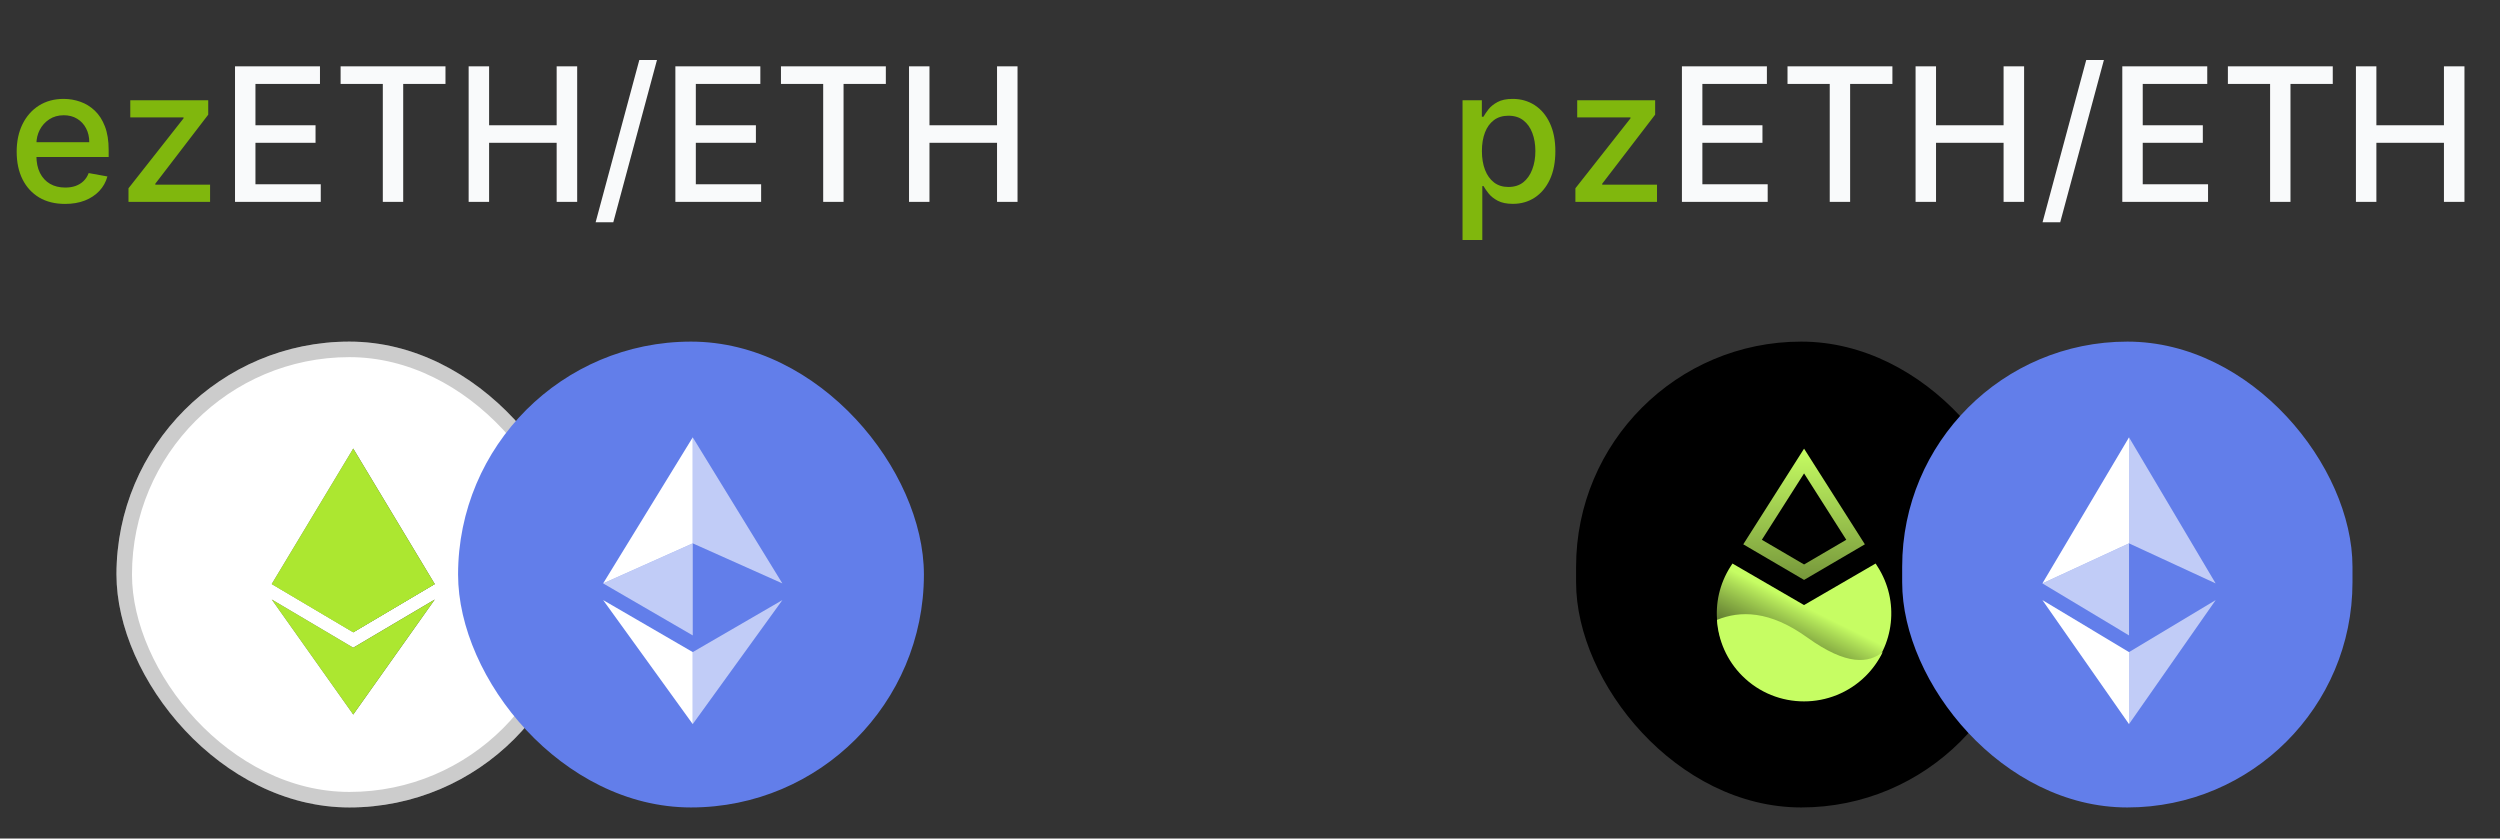 <svg width="161" height="54" viewBox="0 0 161 54" fill="none" xmlns="http://www.w3.org/2000/svg">
<rect x="0" y="0" width="161" height="54" fill="#333333" stroke="none"/>
<path d="M4.189 13.132C3.544 13.132 2.989 12.994 2.523 12.719C2.06 12.44 1.702 12.05 1.449 11.547C1.199 11.041 1.074 10.449 1.074 9.77C1.074 9.099 1.199 8.509 1.449 7.997C1.702 7.486 2.054 7.087 2.506 6.8C2.961 6.513 3.492 6.369 4.1 6.369C4.469 6.369 4.827 6.43 5.174 6.553C5.52 6.675 5.831 6.866 6.107 7.128C6.382 7.389 6.6 7.729 6.759 8.146C6.918 8.561 6.998 9.065 6.998 9.659V10.111H1.794V9.156H5.749C5.749 8.821 5.681 8.524 5.544 8.266C5.408 8.004 5.216 7.798 4.969 7.648C4.725 7.497 4.438 7.422 4.108 7.422C3.75 7.422 3.438 7.51 3.171 7.686C2.907 7.859 2.702 8.087 2.557 8.368C2.415 8.646 2.344 8.949 2.344 9.276V10.021C2.344 10.459 2.421 10.831 2.574 11.138C2.73 11.445 2.948 11.679 3.226 11.841C3.505 12 3.83 12.079 4.202 12.079C4.444 12.079 4.664 12.046 4.863 11.977C5.061 11.906 5.233 11.801 5.378 11.662C5.523 11.523 5.634 11.351 5.711 11.146L6.917 11.364C6.82 11.719 6.647 12.03 6.397 12.297C6.149 12.561 5.838 12.767 5.463 12.915C5.091 13.06 4.667 13.132 4.189 13.132ZM8.275 13V12.126L11.82 7.622V7.562H8.39V6.455H13.41V7.384L10.001 11.832V11.892H13.529V13H8.275Z" fill="#80B70D"/>
<path d="M15.135 13V4.273H20.606V5.406H16.451V8.065H20.321V9.195H16.451V11.867H20.657V13H15.135ZM21.935 5.406V4.273H28.689V5.406H25.966V13H24.653V5.406H21.935ZM30.181 13V4.273H31.498V8.065H35.849V4.273H37.17V13H35.849V9.195H31.498V13H30.181ZM42.309 3.864L39.497 14.312H38.359L41.172 3.864H42.309ZM43.494 13V4.273H48.966V5.406H44.811V8.065H48.68V9.195H44.811V11.867H49.017V13H43.494ZM50.294 5.406V4.273H57.048V5.406H54.325V13H53.013V5.406H50.294ZM58.541 13V4.273H59.858V8.065H64.209V4.273H65.529V13H64.209V9.195H59.858V13H58.541Z" fill="#F9FAFB"/>
<rect x="7.5" y="22" width="30" height="30" rx="15" fill="white"/>
<rect x="8" y="22.5" width="29" height="29" rx="14.5" stroke="black" stroke-opacity="0.2"/>
<path d="M22.748 28.889L22.634 29.279L22.634 40.602L22.748 40.717L27.997 37.61L22.748 28.889Z" fill="#494949"/>
<path d="M22.748 28.889L17.5 37.61L22.748 40.717L22.748 35.221L22.748 28.889Z" fill="#7E7D7D"/>
<path d="M22.748 41.712L22.684 41.791L22.684 45.825L22.748 46.014L28 38.607L22.748 41.712Z" fill="#4C4C4C"/>
<path d="M22.748 46.014L22.748 41.712L17.5 38.607L22.748 46.014Z" fill="#7E7D7D"/>
<path d="M22.748 40.717L27.997 37.61L22.748 35.221L22.748 40.717Z" fill="#626262"/>
<path d="M17.5 37.61L22.748 40.717L22.748 35.221L17.5 37.61Z" fill="#BFBFBF"/>
<g style="mix-blend-mode:overlay">
<path d="M22.748 28.889L22.634 29.279L22.634 40.602L22.748 40.717L27.997 37.61L22.748 28.889Z" fill="#ACE730"/>
<path d="M22.748 28.889L17.5 37.61L22.748 40.717L22.748 35.221L22.748 28.889Z" fill="#ACE730"/>
<path d="M22.748 41.712L22.684 41.791L22.684 45.825L22.748 46.014L28 38.607L22.748 41.712Z" fill="#ACE730"/>
<path d="M22.748 46.014L22.748 41.712L17.5 38.607L22.748 46.014Z" fill="#ACE730"/>
<path d="M22.748 40.717L27.997 37.61L22.748 35.221L22.748 40.717Z" fill="#ACE730"/>
<path d="M17.5 37.61L22.748 40.717L22.748 35.221L17.5 37.61Z" fill="#ACE730"/>
</g>
<rect x="29.5" y="22" width="30" height="30" rx="15" fill="#627EEA"/>
<path d="M44.612 28.164V34.992L50.383 37.571L44.612 28.164Z" fill="white" fill-opacity="0.602"/>
<path d="M44.613 28.164L38.842 37.571L44.613 34.992V28.164Z" fill="white"/>
<path d="M44.612 41.995V46.634L50.386 38.645L44.612 41.995Z" fill="white" fill-opacity="0.602"/>
<path d="M44.613 46.634V41.995L38.842 38.645L44.613 46.634Z" fill="white"/>
<path d="M38.842 37.571L44.613 40.921V34.992L38.842 37.571Z" fill="white" fill-opacity="0.602"/>
<path d="M94.187 15.454V6.455H95.431V7.516H95.537C95.611 7.379 95.718 7.222 95.857 7.043C95.996 6.864 96.189 6.707 96.437 6.574C96.684 6.438 97.01 6.369 97.417 6.369C97.945 6.369 98.417 6.503 98.832 6.77C99.246 7.037 99.572 7.422 99.807 7.925C100.046 8.428 100.165 9.033 100.165 9.74C100.165 10.447 100.047 11.054 99.812 11.56C99.576 12.062 99.252 12.45 98.84 12.723C98.428 12.993 97.958 13.128 97.43 13.128C97.032 13.128 96.707 13.061 96.454 12.928C96.204 12.794 96.008 12.638 95.866 12.459C95.724 12.28 95.614 12.121 95.537 11.982H95.461V15.454H94.187ZM95.435 9.727C95.435 10.188 95.502 10.591 95.635 10.938C95.769 11.284 95.962 11.555 96.215 11.751C96.468 11.945 96.778 12.041 97.144 12.041C97.525 12.041 97.843 11.94 98.099 11.739C98.354 11.534 98.547 11.257 98.678 10.908C98.812 10.558 98.878 10.165 98.878 9.727C98.878 9.295 98.813 8.908 98.682 8.564C98.555 8.22 98.361 7.949 98.103 7.75C97.847 7.551 97.528 7.452 97.144 7.452C96.775 7.452 96.462 7.547 96.207 7.737C95.954 7.928 95.762 8.193 95.631 8.534C95.501 8.875 95.435 9.273 95.435 9.727ZM101.456 13V12.126L105.002 7.622V7.562H101.572V6.455H106.591V7.384L103.182 11.832V11.892H106.711V13H101.456Z" fill="#80B70D"/>
<path d="M108.316 13V4.273H113.788V5.406H109.633V8.065H113.502V9.195H109.633V11.867H113.839V13H108.316ZM115.116 5.406V4.273H121.871V5.406H119.148V13H117.835V5.406H115.116ZM123.363 13V4.273H124.68V8.065H129.031V4.273H130.352V13H129.031V9.195H124.68V13H123.363ZM135.491 3.864L132.678 14.312H131.541L134.353 3.864H135.491ZM136.676 13V4.273H142.147V5.406H137.992V8.065H141.862V9.195H137.992V11.867H142.198V13H136.676ZM143.476 5.406V4.273H150.23V5.406H147.507V13H146.194V5.406H143.476ZM151.722 13V4.273H153.039V8.065H157.39V4.273H158.711V13H157.39V9.195H153.039V13H151.722Z" fill="#F9FAFB"/>
<rect x="101.5" y="22" width="29" height="30" rx="14.5" fill="black"/>
<path fill-rule="evenodd" clip-rule="evenodd" d="M116.182 28.893L120.098 35.054L116.182 37.347L112.266 35.054L116.182 28.893ZM113.464 34.762L116.182 30.487L118.9 34.762L116.182 36.352L113.464 34.762Z" fill="url(#paint0_linear_4687_25441)"/>
<path d="M116.18 38.966L111.57 36.291L111.445 36.486C110.027 38.7 110.344 41.599 112.206 43.459C114.399 45.644 117.957 45.644 120.154 43.459C122.02 41.599 122.336 38.7 120.914 36.486L120.79 36.291L116.18 38.966Z" fill="url(#paint1_linear_4687_25441)"/>
<path fill-rule="evenodd" clip-rule="evenodd" d="M121.249 41.99C120.359 42.709 118.948 42.896 116.387 41.053C113.967 39.311 112.073 39.313 110.573 39.92C110.656 41.245 111.21 42.536 112.206 43.53C114.399 45.716 117.957 45.716 120.154 43.53C120.614 43.071 120.98 42.549 121.249 41.99Z" fill="url(#paint2_linear_4687_25441)"/>
<rect x="122.5" y="22" width="29" height="30" rx="14.5" fill="#627EEA"/>
<path d="M137.108 28.164V34.992L142.687 37.571L137.108 28.164Z" fill="white" fill-opacity="0.602"/>
<path d="M137.109 28.164L131.53 37.571L137.109 34.992V28.164Z" fill="white"/>
<path d="M137.108 41.995V46.634L142.69 38.645L137.108 41.995Z" fill="white" fill-opacity="0.602"/>
<path d="M137.109 46.634V41.995L131.53 38.645L137.109 46.634Z" fill="white"/>
<path d="M131.53 37.571L137.109 40.921V34.992L131.53 37.571Z" fill="white" fill-opacity="0.602"/>
<defs>
<linearGradient id="paint0_linear_4687_25441" x1="116.182" y1="28.893" x2="116.182" y2="37.347" gradientUnits="userSpaceOnUse">
<stop stop-color="#C6FD63"/>
<stop offset="1" stop-color="#76973B"/>
</linearGradient>
<linearGradient id="paint1_linear_4687_25441" x1="119.178" y1="38.615" x2="116.003" y2="45.009" gradientUnits="userSpaceOnUse">
<stop offset="0.24" stop-color="#C6FD63"/>
<stop offset="0.821" stop-color="#76973B" stop-opacity="0.64"/>
<stop offset="1" stop-opacity="0.1"/>
</linearGradient>
<linearGradient id="paint2_linear_4687_25441" x1="115.911" y1="39.553" x2="115.911" y2="45.169" gradientUnits="userSpaceOnUse">
<stop stop-color="#C6FD63"/>
<stop offset="1" stop-color="#C6FD63"/>
</linearGradient>
</defs>
</svg>
